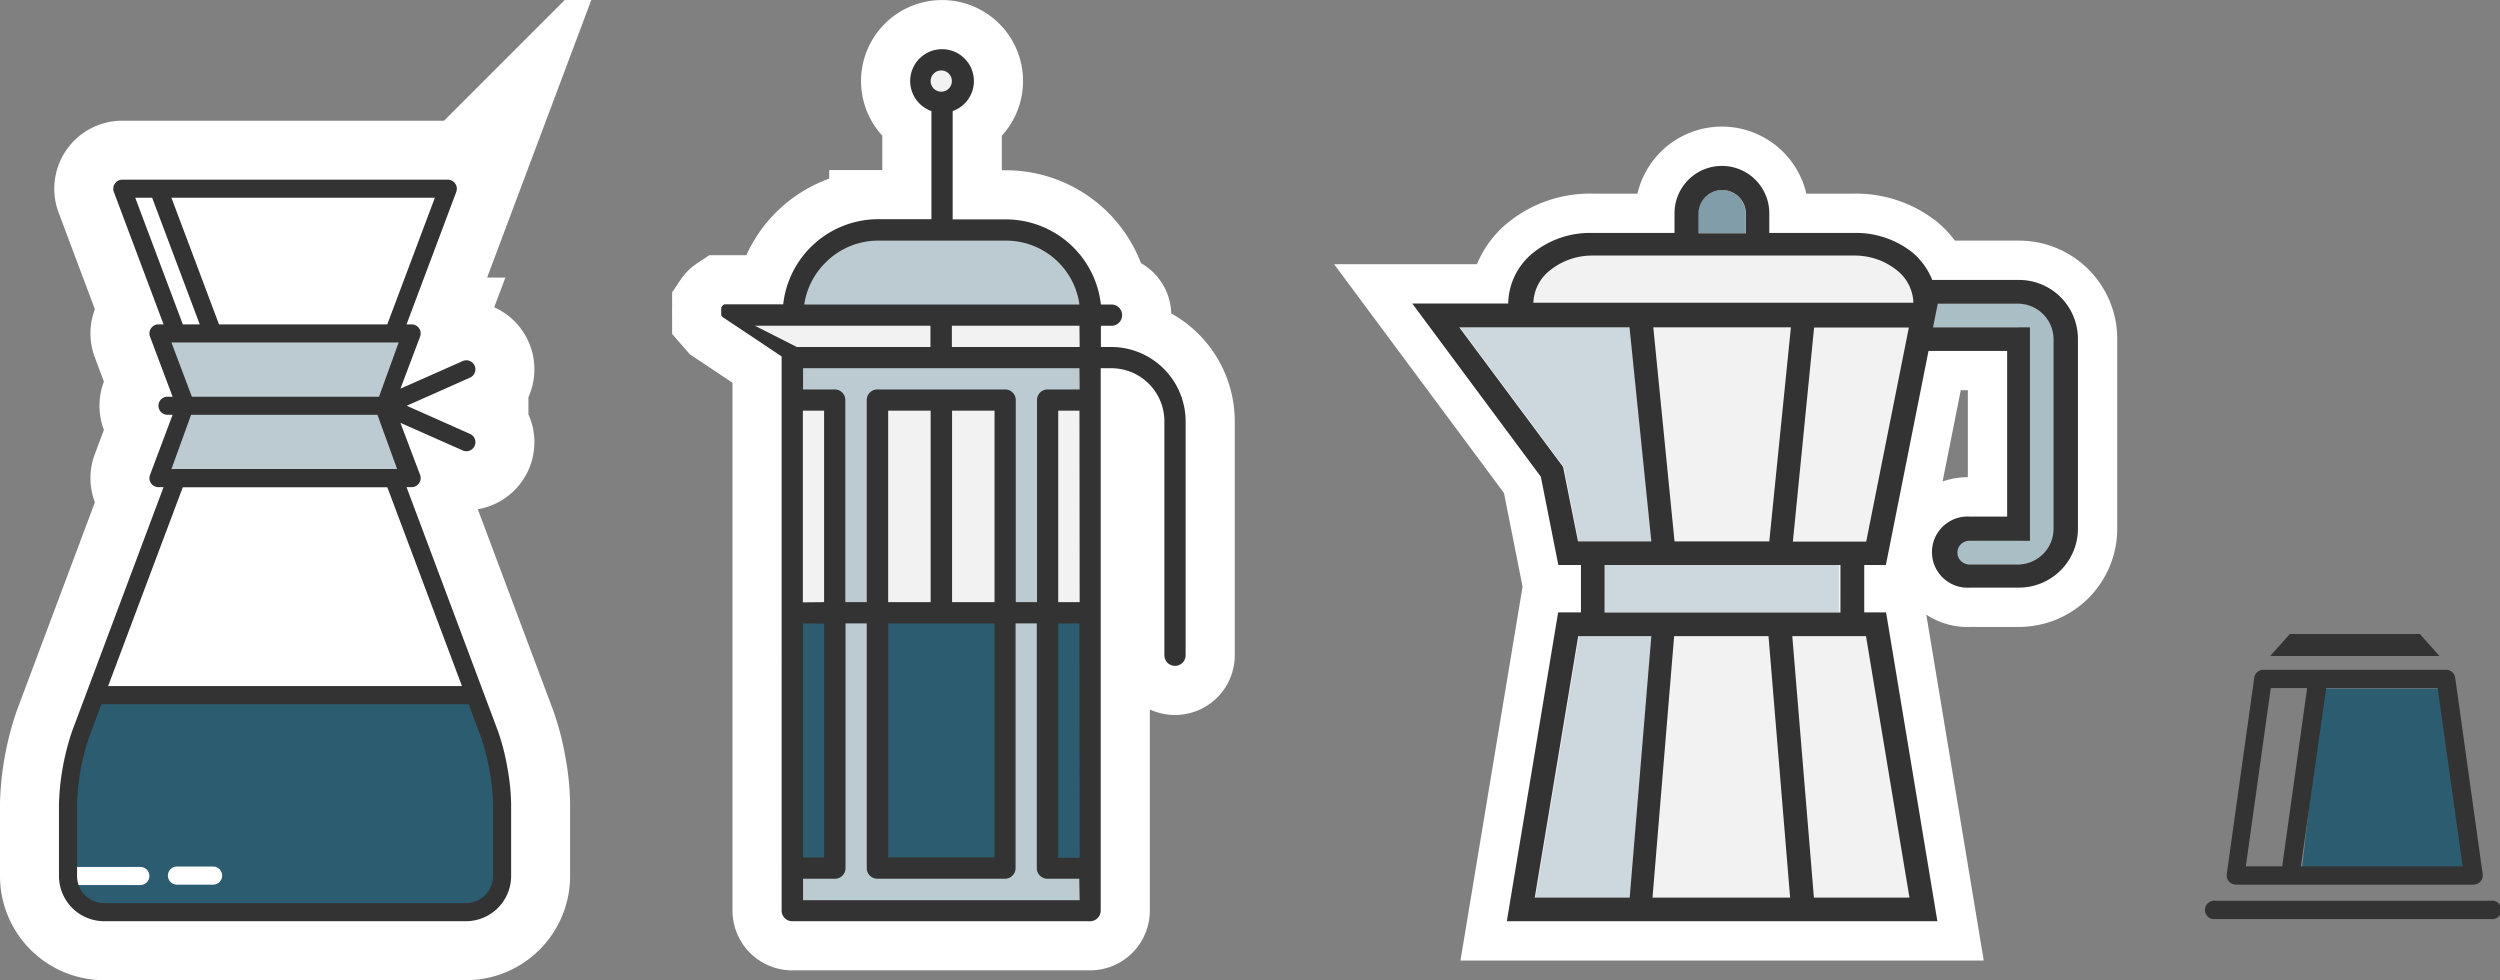 <svg xmlns="http://www.w3.org/2000/svg" viewBox="0 0 127.17 49.86"><rect x="0" y="0" width="127.17" height="49.86" fill="#808080" stroke="none"/><defs><style>.cls-1{fill:#2b5c70;}.cls-2{fill:#333;}.cls-3,.cls-5,.cls-7,.cls-8{fill:#fff;}.cls-4{fill:#bbcbd1;}.cls-5,.cls-7,.cls-8{stroke:#fff;stroke-miterlimit:10;}.cls-5{stroke-width:5px;}.cls-6{fill:#f2f2f2;}.cls-7{stroke-width:6px;}.cls-8{stroke-width:4px;}.cls-9{fill:#ccd8dd;}.cls-10{fill:#aabec6;}.cls-11{fill:#809da9;}</style></defs><title>coffee-icons</title><g id="Layer_2" data-name="Layer 2"><g id="Layer_1-2" data-name="Layer 1"><polygon class="cls-1" points="124.41 35.03 118.13 35.03 117.11 44.1 125.42 44.1 124.41 35.03"/><polygon class="cls-2" points="123.09 32.25 116.48 32.25 115.48 33.37 124.09 33.37 123.09 32.25"/><path class="cls-2" d="M126.7,45.82h-14a.47.47,0,1,0,0,.93h14a.47.47,0,1,0,0-.93Z"/><path class="cls-2" d="M113.74,45h12.09a.47.47,0,0,0,.46-.53l-1.4-10a.47.47,0,0,0-.46-.4h-9.3a.47.47,0,0,0-.46.4l-1.4,10a.47.47,0,0,0,.46.53ZM124,35l1.27,9.07h-8.23L118.33,35Zm-8.49,0h1.85l-1.27,9.07h-1.85Z"/><path class="cls-3" d="M43,16a3.78,3.78,0,0,1,3.79-3.79.54.54,0,1,0,0-1.08A4.87,4.87,0,0,0,41.93,16,.54.54,0,0,0,43,16Z"/><circle class="cls-4" cx="47.88" cy="4.12" r="1.08"/><path class="cls-5" d="M56.54,17.65H56V16.57h.54a.54.54,0,1,0,0-1.08H56a4.87,4.87,0,0,0-4.84-4.33h-2.7V5.65a1.62,1.62,0,1,0-1.08,0v5.5h-2.7a4.87,4.87,0,0,0-4.84,4.33H36.95l-.06,0-.05,0,0,0a.54.54,0,0,0-.15.15l0,0,0,.05,0,.05v0a.54.54,0,0,0,0,.11h0a.55.55,0,0,0,0,.11v0l0,.05,0,.05,0,0,.07.08,3,2V46.32a.54.54,0,0,0,.54.54H55.45a.54.54,0,0,0,.54-.54V18.73h.54a2.7,2.7,0,0,1,2.7,2.7v11.9a.54.54,0,0,0,1.08,0V21.43A3.79,3.79,0,0,0,56.54,17.65Z"/><path class="cls-6" d="M56.54,17.65H56V16.57h.54a.54.54,0,1,0,0-1.08H56a4.87,4.87,0,0,0-4.84-4.33h-2.7V5.65a1.62,1.62,0,1,0-1.08,0v5.5h-2.7a4.87,4.87,0,0,0-4.84,4.33H36.95l-.06,0-.05,0,0,0a.54.54,0,0,0-.15.15l0,0,0,.05,0,.05v0a.54.54,0,0,0,0,.11h0a.55.55,0,0,0,0,.11v0l0,.05,0,.05,0,0,.07.08,3,2V46.32a.54.54,0,0,0,.54.54H55.45a.54.54,0,0,0,.54-.54V18.73h.54a2.7,2.7,0,0,1,2.7,2.7v11.9a.54.54,0,0,0,1.08,0V21.43A3.79,3.79,0,0,0,56.54,17.65Z"/><path class="cls-4" d="M40.31,16a4.33,4.33,0,0,1,4.33-4.33h6.49A4.33,4.33,0,0,1,55.45,16"/><rect class="cls-1" x="40.31" y="31.17" width="15.15" height="12.98"/><path class="cls-4" d="M55.45,20.35V18.19H40.31v2.16h2.16v23.8H40.31v2.16H55.45V44.16H53.29V20.35Zm-4.33,23.8H44.63V20.35h6.49Z"/><path class="cls-2" d="M56.54,17.65H56V16.57h.54a.54.54,0,0,0,0-1.08H56a4.87,4.87,0,0,0-4.84-4.33h-2.7V5.65a1.62,1.62,0,1,0-1.08,0v5.5h-2.7a4.87,4.87,0,0,0-4.84,4.33H36.95l-.06,0-.05,0,0,0a.54.54,0,0,0-.15.15l0,0,0,.05,0,.05v0a.54.54,0,0,0,0,.11h0a.54.54,0,0,0,0,.11v0l0,.05,0,.05,0,0,.07.08,3,2V46.32a.54.54,0,0,0,.54.54H55.45a.54.54,0,0,0,.54-.54V18.73h.54a2.7,2.7,0,0,1,2.7,2.7v11.9a.54.54,0,0,0,1.08,0V21.43A3.79,3.79,0,0,0,56.54,17.65Zm-1.62,0H48.42V16.57h6.49ZM47.5,3.74a.54.54,0,1,1-.16.38A.54.54,0,0,1,47.5,3.74ZM42,13.35a3.77,3.77,0,0,1,2.68-1.11h6.49a3.77,3.77,0,0,1,3.74,3.25h-14A3.77,3.77,0,0,1,42,13.35ZM38.4,16.57h8.93v1.08H40.53Zm2.44,14.07V20.89h1.08v9.74Zm1.08,1.08v11.9H40.85V31.71Zm13,14.07H40.85V44.7h1.62a.54.54,0,0,0,.54-.54V31.71h1.08V44.16a.54.54,0,0,0,.54.54h6.49a.54.54,0,0,0,.54-.54V31.71h1.08V44.16a.54.54,0,0,0,.54.54h1.62ZM50.59,31.71v11.9H45.18V31.71Zm-5.41-1.08V20.89h2.16v9.74Zm3.25,0V20.89h2.16v9.74Zm6.49,13H53.83V31.71h1.08Zm0-13H53.83V20.89h1.08Zm0-10.82H53.29a.54.54,0,0,0-.54.54V30.63H51.67V20.35a.54.54,0,0,0-.54-.54H44.63a.54.54,0,0,0-.54.54V30.63H43V20.35a.54.54,0,0,0-.54-.54H40.85V18.73H54.91Z"/><path class="cls-7" d="M25.8,39a11.16,11.16,0,0,0-.48-1.84L20.68,24.78h.26a.46.46,0,0,0,.43-.62l-1-2.65,3.14,1.39a.46.46,0,1,0,.37-.84l-3.19-1.42,3.19-1.42a.46.46,0,1,0-.37-.84l-3.14,1.39,1-2.65a.46.46,0,0,0-.43-.62h-.26l2.53-6.74a.46.46,0,0,0-.43-.62H6.22a.46.46,0,0,0-.43.62L8.32,16.5H8.06a.46.46,0,0,0-.43.62l1.15,3.06H8.52a.46.46,0,1,0,0,.92h.26L7.63,24.16a.46.46,0,0,0,.43.62h.26L3.68,37.16A12.62,12.62,0,0,0,3,40.88v3.68a2.3,2.3,0,0,0,2.3,2.3H23.7a2.3,2.3,0,0,0,2.3-2.3V40.88A11.2,11.2,0,0,0,25.8,39Z"/><polygon class="cls-4" points="19.56 20.64 9.44 20.64 8.06 24.32 20.94 24.32 19.56 20.64"/><polygon class="cls-4" points="19.56 20.64 9.44 20.64 8.06 16.96 20.94 16.96 19.56 20.64"/><path d="M20,23.86H9a.46.46,0,0,0,0,.92H20a.46.46,0,0,0,0-.92"/><path class="cls-1" d="M24.89,37.32l-.73-2H4.84l-.73,2a12.18,12.18,0,0,0-.65,3.56V44.1H7.14a.46.46,0,0,1,0,.92H3.52A1.84,1.84,0,0,0,5.3,46.4H23.7a1.84,1.84,0,0,0,1.84-1.84V40.88A12.15,12.15,0,0,0,24.89,37.32ZM10.82,45H9a.46.46,0,0,1,0-.92h1.84a.46.46,0,1,1,0,.92Z"/><path class="cls-2" d="M25.8,39a11.16,11.16,0,0,0-.48-1.84L20.68,24.78h.26a.46.46,0,0,0,.43-.62l-1-2.65,3.14,1.39a.46.46,0,1,0,.37-.84l-3.19-1.42,3.19-1.42a.46.46,0,1,0-.37-.84l-3.14,1.39,1-2.65a.46.46,0,0,0-.43-.62h-.26l2.53-6.74a.46.46,0,0,0-.43-.62H6.22a.46.46,0,0,0-.43.62L8.32,16.5H8.06a.46.46,0,0,0-.43.62l1.15,3.06H8.52a.46.46,0,1,0,0,.92h.26L7.63,24.16a.46.46,0,0,0,.43.62h.26L3.68,37.16A12.62,12.62,0,0,0,3,40.88v3.68a2.3,2.3,0,0,0,2.3,2.3H23.7a2.3,2.3,0,0,0,2.3-2.3V40.88A11.2,11.2,0,0,0,25.8,39ZM19.7,16.5H11.14L8.72,10.06H22.12ZM6.88,10.06h.86l2.42,6.44H9.3Zm1.84,7.36H20.28l-1,2.76H9.76Zm1,3.68h9.48l1,2.76H8.72ZM9.3,24.78H19.7L23.5,34.9H5.5ZM25.08,44.56a1.38,1.38,0,0,1-1.38,1.38H5.3a1.38,1.38,0,0,1-1.38-1.38V40.88a11.74,11.74,0,0,1,.62-3.4l.62-1.66H23.84l.62,1.66a11.71,11.71,0,0,1,.62,3.4Z"/><path class="cls-8" d="M102.66,14.24H98.29a3.59,3.59,0,0,0-1-1.39,4.62,4.62,0,0,0-3-1H90v-1a2.41,2.41,0,1,0-4.82,0v1H81a4.62,4.62,0,0,0-3,1,3.38,3.38,0,0,0-1.28,2.59H71.84l6.54,8.81.89,4.49h1.15v2.41H79.26L76.65,46.86h21.9L95.94,31.15H94.83V28.74h1.1l2.17-10.89h4v8.43h-1.88a1.81,1.81,0,1,0,0,3.61h2.48a3,3,0,0,0,3-3V17.25A3,3,0,0,0,102.66,14.24Z"/><path class="cls-6" d="M102.66,14.24H98.29a3.59,3.59,0,0,0-1-1.39,4.62,4.62,0,0,0-3-1H90v-1a2.41,2.41,0,1,0-4.82,0v1H81a4.62,4.62,0,0,0-3,1,3.38,3.38,0,0,0-1.28,2.59H71.84l6.54,8.81.89,4.49h1.15v2.41H79.26L76.65,46.86h21.9L95.94,31.15H94.83V28.74h1.1l2.17-10.89h4v8.43h-1.88a1.81,1.81,0,1,0,0,3.61h2.48a3,3,0,0,0,3-3V17.25A3,3,0,0,0,102.66,14.24Z"/><polygon class="cls-9" points="78.11 45.66 82.94 45.66 84.04 32.36 80.32 32.36 78.11 45.66"/><rect class="cls-9" x="81.55" y="28.74" width="11.99" height="2.41"/><polygon class="cls-9" points="82.93 16.65 82.11 16.65 77.4 16.65 74.27 16.65 79.55 23.75 80.3 27.54 84.01 27.54 82.93 16.65"/><path class="cls-10" d="M102.73,15.45H98l-.24,1.2h4.93V27.49H99.64a.6.6,0,0,0,0,1.2h3.09a1.81,1.81,0,0,0,1.81-1.81V17.25A1.81,1.81,0,0,0,102.73,15.45Z"/><path class="cls-11" d="M88.8,10.87a1.2,1.2,0,1,0-2.41,0v1H88.8Z"/><path class="cls-2" d="M102.66,14.24H98.29a3.59,3.59,0,0,0-1-1.39,4.62,4.62,0,0,0-3-1H90v-1a2.41,2.41,0,1,0-4.82,0v1H81a4.62,4.62,0,0,0-3,1,3.38,3.38,0,0,0-1.28,2.59H71.84l6.54,8.81.89,4.49h1.15v2.41H79.26L76.65,46.86h21.9L95.94,31.15H94.83V28.74h1.1l2.17-10.89h4v8.43h-1.88a1.81,1.81,0,1,0,0,3.61h2.48a3,3,0,0,0,3-3V17.25A3,3,0,0,0,102.66,14.24ZM86.4,10.87a1.2,1.2,0,1,1,2.41,0v1H86.4Zm-7.59,2.91A3.42,3.42,0,0,1,81,13H94.3a3.42,3.42,0,0,1,2.18.74,2.18,2.18,0,0,1,.85,1.66H78A2.18,2.18,0,0,1,78.81,13.78Zm6.37,13.76L84.1,16.65h7L90,27.54Zm-5.67-3.79-5.28-7.1h8.66L84,27.54H80.27Zm.77,8.61H84l-1.1,13.3H78.07Zm9.68,0,1.1,13.3h-7l1.1-13.3Zm7.17,13.3H92.27l-1.1-13.3h3.75Zm-3.51-14.5h-12V28.74h12Zm1.31-3.61H91.2l1.08-10.89H97.1Zm9.53-.65a1.81,1.81,0,0,1-1.81,1.81h-2.48a.6.6,0,0,1,0-1.2h3.09V16.65H98.33l.24-1.2h4.08a1.81,1.81,0,0,1,1.81,1.81Z"/></g></g></svg>
